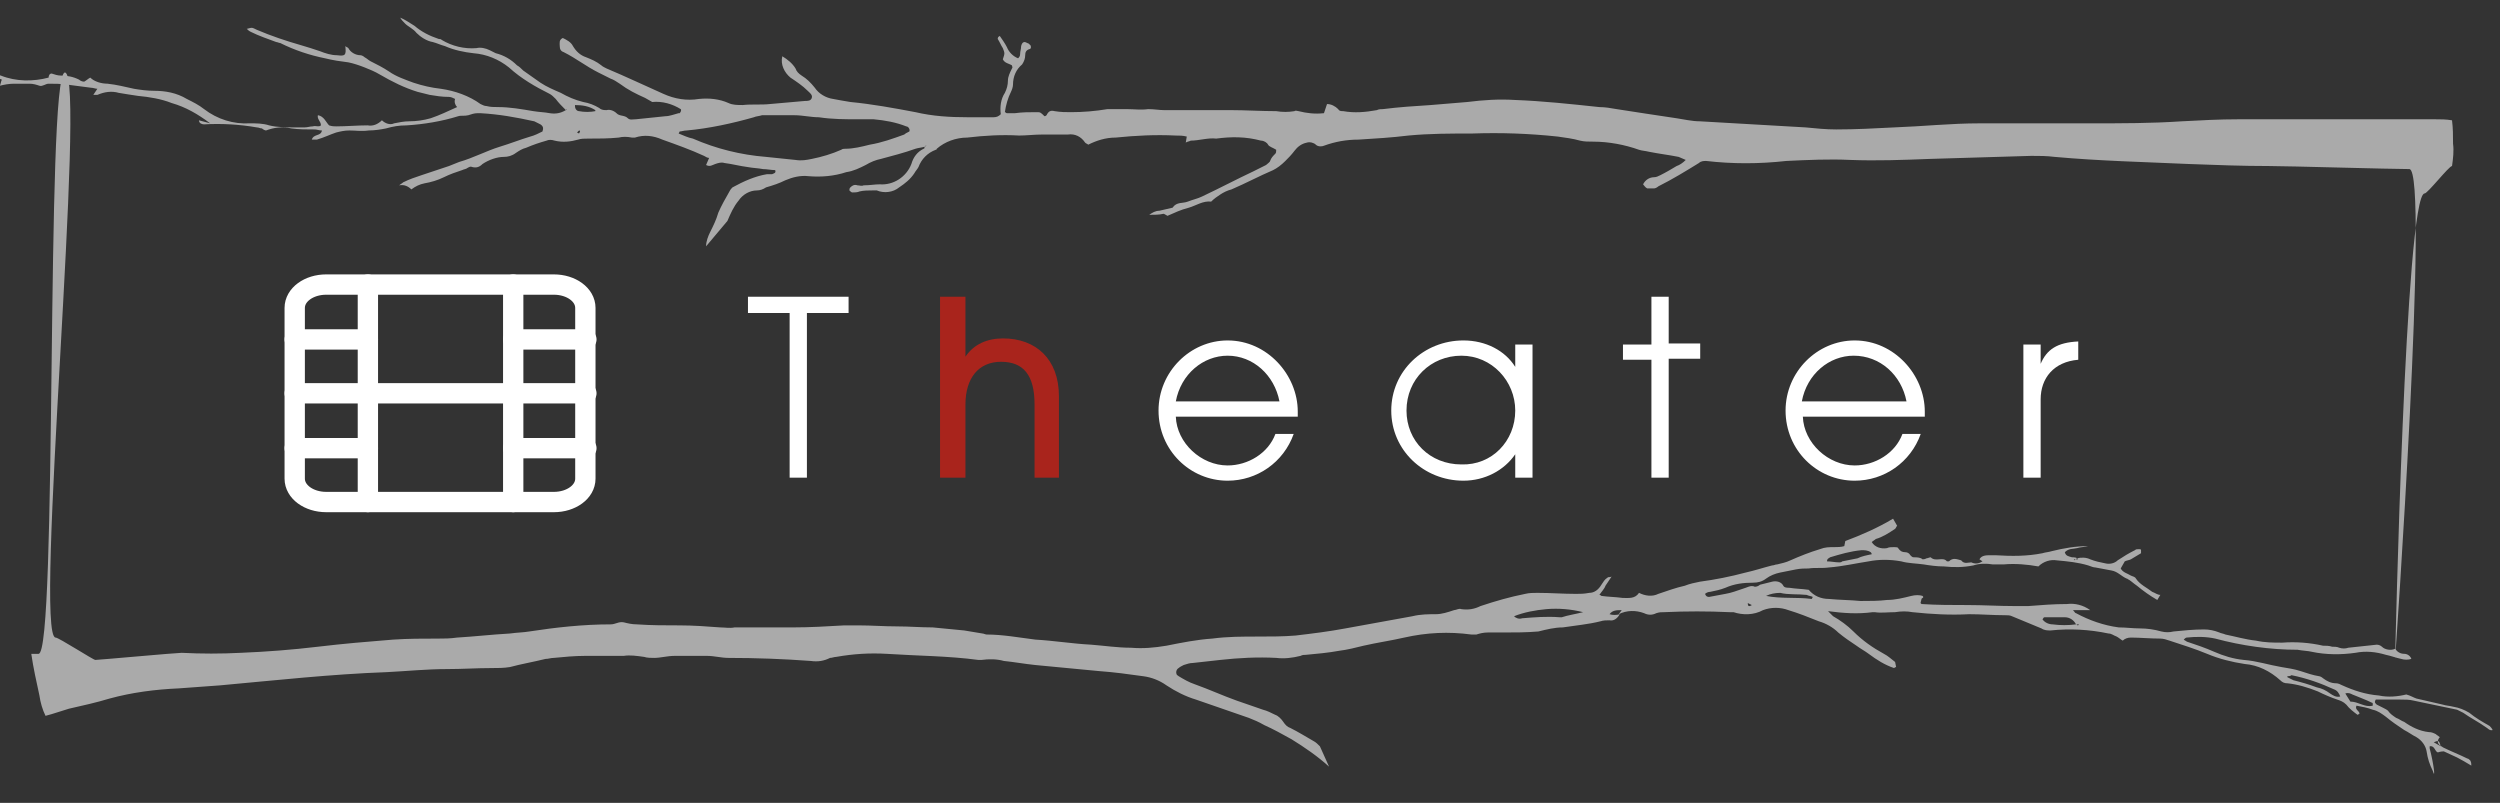 <?xml version="1.0" encoding="utf-8"?>
<!-- Generator: Adobe Illustrator 26.0.1, SVG Export Plug-In . SVG Version: 6.00 Build 0)  -->
<svg version="1.1" id="グループ_272" xmlns="http://www.w3.org/2000/svg" xmlns:xlink="http://www.w3.org/1999/xlink" x="0px"
	 y="0px" viewBox="0 0 246 79" style="enable-background:new 0 0 246 79;" xml:space="preserve">
<rect x="0" y="0" width="246" height="79" fill="#333333" stroke="none"/>
<style type="text/css">
	.st0{fill:none;stroke:#FFFFFF;stroke-width:2;stroke-linecap:round;stroke-linejoin:round;}
	.st1{enable-background:new    ;}
	.st2{fill:#FFFFFF;}
	.st3{fill:#A9241C;}
	.st4{clip-path:url(#SVGID_00000075147681955539510930000003741023007118236068_);}
	.st5{fill-rule:evenodd;clip-rule:evenodd;fill:#AAAAAA;}
</style>
<g id="グループ_266" transform="translate(29 28)">
	<g id="グループ_108" transform="translate(0 0)">
		<g id="Icon_feather-film">
			<path id="パス_7014" class="st0" d="M3.1,0h22.4c1.7,0,3.1,1,3.1,2.3v16.8c0,1.3-1.4,2.3-3.1,2.3H3.1c-1.7,0-3.1-1-3.1-2.3V2.3
				C0,1,1.4,0,3.1,0z"/>
			<path id="パス_7015" class="st0" d="M7.2,0v21.4"/>
			<path id="パス_7016" class="st0" d="M21.5,0v21.4"/>
			<path id="パス_7017" class="st0" d="M0,10.7h28.7"/>
			<path id="パス_7018" class="st0" d="M0,5.4h7.2"/>
			<path id="パス_7019" class="st0" d="M0,16.1h7.2"/>
			<path id="パス_7020" class="st0" d="M21.5,16.1h7.2"/>
			<path id="パス_7021" class="st0" d="M21.5,5.4h7.2"/>
		</g>
	</g>
	<g class="st1">
		<path class="st2" d="M48.7,19V2.8h-4.1V1.2h9.9v1.6h-4.1V19H48.7z"/>
	</g>
	<g class="st1">
		<path class="st3" d="M72.8,19v-7.2c0-2.9-1.1-4.2-3.3-4.2c-2.2,0-3.5,1.6-3.5,4.2V19h-2.5V1.2H66v5.9h0c0.8-1.2,2.1-1.8,3.7-1.8
			c3.2,0,5.5,2,5.5,5.7v8H72.8z"/>
	</g>
	<g class="st1">
		<path class="st2" d="M86.7,13c0.1,2.6,2.5,4.8,5.1,4.8c2,0,4-1.2,4.7-3.1h1.8c-1,2.8-3.6,4.6-6.5,4.6c-3.7,0-6.8-3-6.8-6.9
			c0-3.8,3.1-6.9,6.8-6.9c3.9,0,6.9,3.4,6.9,7c0,0.2,0,0.3,0,0.5H86.7z M96.9,11.5C96.4,8.9,94.3,7,91.8,7c-2.4,0-4.6,1.8-5.1,4.5
			H96.9z"/>
		<path class="st2" d="M120.1,19v-2.3h0c-1.1,1.6-3,2.6-5.1,2.6c-3.9,0-7.1-3-7.1-6.9s3.2-6.9,7.1-6.9c2.2,0,4.1,1,5.1,2.6h0V5.9
			h1.7V19H120.1z M120.1,12.4c0-2.9-2.3-5.4-5.3-5.4c-3,0-5.4,2.3-5.4,5.4c0,3,2.3,5.3,5.4,5.3C117.8,17.8,120.1,15.4,120.1,12.4z"
			/>
		<path class="st2" d="M133.5,19V7.4h-2.8V5.9h2.8V1.2h1.7v4.6h3.1v1.5h-3.1V19H133.5z"/>
		<path class="st2" d="M148.4,13c0.1,2.6,2.5,4.8,5.1,4.8c2,0,4-1.2,4.7-3.1h1.8c-1,2.8-3.6,4.6-6.5,4.6c-3.7,0-6.8-3-6.8-6.9
			c0-3.8,3.1-6.9,6.8-6.9c3.9,0,6.9,3.4,6.9,7c0,0.2,0,0.3,0,0.5H148.4z M158.6,11.5c-0.5-2.6-2.6-4.5-5.2-4.5
			c-2.4,0-4.6,1.8-5.1,4.5H158.6z"/>
		<path class="st2" d="M170.1,19V5.9h1.7v1.9h0c0.6-1.4,1.6-2.1,3.7-2.2v1.8h0c-2.4,0.2-3.7,1.8-3.7,3.9V19H170.1z"/>
	</g>
</g>
<g>
	<defs>
		<rect id="SVGID_1_" width="246" height="79"/>
	</defs>
	<clipPath id="SVGID_00000007405028939346784830000014793369703905541805_">
		<use xlink:href="#SVGID_1_"  style="overflow:visible;"/>
	</clipPath>
	<g id="マスクグループ_11" style="clip-path:url(#SVGID_00000007405028939346784830000014793369703905541805_);">
		<g id="グループ_270" transform="translate(-5.421 -13.162)">
			<path id="パス_7038" class="st5" d="M136.2,88.6c-1.1-1-2.4-1.9-3.7-2.7c-0.9-0.5-1.8-1-2.7-1.4c-0.5-0.3-1-0.5-1.5-0.7
				c-1.7-0.6-3.5-1.2-5.2-1.8c-1-0.3-2-0.8-2.9-1.4c-0.7-0.5-1.5-0.8-2.3-0.9c-1.4-0.2-2.9-0.4-4.3-0.5c-2.1-0.2-4.2-0.4-6.3-0.6
				c-1-0.1-2.1-0.3-3.1-0.4c-0.7-0.2-1.5-0.2-2.2-0.1c-0.1,0-0.2,0-0.3,0c-3-0.4-6-0.4-9-0.6c-1.7-0.1-3.3,0-5,0.3
				c-0.2,0-0.4,0.1-0.6,0.1c-0.6,0.3-1.2,0.4-1.9,0.3c-2.7-0.2-5.4-0.3-8.1-0.3c-0.7,0-1.4-0.2-2.1-0.2c-1.1,0-2.2,0-3.2,0
				c-0.7,0-1.4,0.2-2,0.2c-0.3,0-0.7,0-1-0.1c-0.7-0.1-1.4-0.2-2-0.1c-1.3,0-2.5,0-3.8,0c-1,0-2.1,0.1-3.1,0.2
				c-0.3,0-0.5,0.1-0.8,0.1c-1.2,0.3-2.4,0.5-3.5,0.8c-0.6,0.1-1.2,0.1-1.8,0.1c-1.5,0-2.9,0.1-4.4,0.1c-2,0-3.9,0.2-5.9,0.3
				c-5.5,0.2-10.9,0.8-16.4,1.3c-1.4,0.1-2.7,0.2-4.1,0.3c-2.3,0.1-4.6,0.4-6.8,1c-1.3,0.4-2.7,0.7-4,1c-0.7,0.2-1.5,0.5-2.3,0.7
				c-0.3-0.6-0.5-1.3-0.6-2c-0.3-1.4-0.6-2.7-0.8-4.1c0.2,0,0.5,0,0.7,0c1.9,0.3,0.7-57.1,2.6-57.2c2.2-0.1-3.1,55.7-0.9,55.6
				c0.3,0,3.7,2.2,3.9,2.2c0.3,0,8-0.7,8.5-0.7c1.9,0.1,3.9,0.1,5.8,0c2.5-0.1,5.1-0.3,7.6-0.6c2.5-0.3,4.9-0.5,7.4-0.7
				c1.5-0.1,2.9-0.1,4.4-0.1c0.6,0,1.2,0,1.9-0.1c1.7-0.1,3.4-0.3,5.2-0.4c0.7-0.1,1.3-0.1,1.9-0.2c2.6-0.4,5.3-0.7,8-0.7
				c0.5,0,0.8-0.3,1.3-0.2c0.4,0.1,0.8,0.2,1.3,0.2c1.4,0.1,2.8,0.1,4.2,0.1c1.3,0,2.7,0.1,4,0.2c0.5,0,0.9,0.1,1.4,0
				c0.8,0,1.6,0,2.4,0c1.1,0,2.2,0,3.3,0c1.7,0,3.4-0.1,5.1-0.2c0.5,0,0.9,0,1.4,0c1.3,0,2.5,0.1,3.8,0.1c1.2,0,2.3,0.1,3.5,0.1
				c1,0.1,2.1,0.2,3.1,0.3c0.6,0.1,1.2,0.2,1.8,0.3c0.1,0,0.3,0.1,0.4,0.1c1.6,0,3.2,0.3,4.8,0.5c1.8,0.1,3.6,0.4,5.5,0.5
				c1.3,0.1,2.6,0.3,3.9,0.3c1.2,0.1,2.3,0,3.5-0.2c1.5-0.3,3-0.6,4.5-0.7c1.5-0.2,3-0.2,4.5-0.2c1.2,0,2.5,0,3.7-0.1
				c1.7-0.2,3.3-0.4,4.9-0.7c2.2-0.4,4.4-0.8,6.6-1.2c0.8-0.2,1.6-0.2,2.3-0.2c0.6,0,1.2-0.2,1.8-0.4c0.2,0,0.5-0.2,0.7-0.1
				c0.7,0.1,1.3,0,1.9-0.3c1.5-0.5,2.9-0.9,4.4-1.2c0.4-0.1,0.8-0.1,1.2-0.1c1.3,0,2.5,0.1,3.8,0.1c0.4,0,0.8,0,1.3-0.1
				c0.5,0,0.9-0.3,1.2-0.8c0.2-0.3,0.3-0.5,0.6-0.7c0.1-0.1,0.2,0,0.4-0.1l0,0c-0.2,0.3-0.4,0.6-0.6,0.9c-0.1,0.3-0.4,0.6-0.6,0.9
				c0.1,0,0.2,0.1,0.2,0.1c0.7,0.1,1.4,0.1,2.1,0.2c0.6,0,1.2,0.1,1.6-0.5c0.6,0.3,1.3,0.4,1.9,0.1c0.9-0.3,1.7-0.6,2.6-0.8
				c0.5-0.2,1-0.3,1.5-0.4c1.5-0.2,3-0.5,4.5-0.9c0.9-0.2,1.8-0.5,2.6-0.7c0.2,0,0.3-0.1,0.5-0.1c0.4-0.1,0.9-0.2,1.3-0.4
				c0.9-0.4,1.9-0.8,2.9-1.1c0.5-0.2,0.9-0.2,1.4-0.2c0.3,0,0.7,0,1-0.1l0.1-0.5c1.6-0.6,3.2-1.3,4.7-2.2l0.4,0.7
				c-0.1,0.1-0.1,0.2-0.2,0.3c-0.6,0.4-1.2,0.8-1.9,1c-0.1,0.1-0.3,0.2-0.4,0.3c0.3,0.5,0.9,0.7,1.5,0.6c0.2-0.1,0.4-0.1,0.7-0.1
				c0.1,0,0.4,0,0.4,0.1c0.2,0.3,0.4,0.4,0.7,0.4c0.2,0,0.4,0.1,0.5,0.3c0.1,0.1,0.2,0.2,0.3,0.2c0.3,0,0.7,0,0.9,0.2
				c0.1,0,0.2,0,0.4-0.1c0.1,0,0.3-0.1,0.4-0.1c0.5,0.5,1.2-0.1,1.6,0.4c0.1,0,0.1,0,0.2,0c0.4-0.4,0.8-0.2,1.2-0.1l0,0
				c0.3,0.4,0.7,0.2,1,0.2l0,0c0.4,0.2,0.8,0.1,1.1-0.1l-0.3-0.2l0,0c0.2-0.4,0.7-0.4,1-0.4c0.2,0,0.4,0,0.6,0
				c1.6,0.1,3.1,0.1,4.6-0.2c0.3-0.1,0.6-0.1,0.9-0.2c1.2-0.3,2.4-0.5,3.6-0.5c-0.4,0.1-0.8,0.1-1.1,0.2c-0.4,0.1-0.8,0-1.2,0.4
				c0.1,0.4,0.4,0.4,0.7,0.5c0.2,0,0.5,0,0.6,0.2c-0.1,0-0.3,0-0.4,0l0,0.1l0.3-0.2c0.4-0.1,0.9-0.1,1.3,0.1c0.5,0.2,1,0.3,1.5,0.4
				c0.4,0.1,0.9,0,1.2-0.3c0.6-0.4,1.1-0.7,1.7-1c0.1-0.1,0.2-0.1,0.4-0.1c0.1,0,0.2,0,0.2,0.1c0,0.1,0,0.2,0,0.3
				c-0.3,0.2-0.7,0.4-1,0.6c-0.2,0.1-0.4,0.1-0.6,0.2l-0.4,0.7c0.2,0.4,0.7,0.5,1,0.7c0.2,0.1,0.4,0.1,0.5,0.3
				c0.4,0.6,1.1,0.9,1.6,1.3c0.3,0.1,0.5,0.3,0.8,0.3l-0.3,0.5c-0.7-0.4-1.4-0.9-2-1.4c-0.3-0.2-0.5-0.4-0.8-0.6
				c-0.1,0-0.1-0.1-0.2-0.1c-0.5-0.2-0.9-0.7-1.5-0.8c-0.5-0.1-1.1-0.2-1.6-0.3c-0.2,0-0.4-0.1-0.7-0.2c-1-0.3-2-0.4-3.1-0.5
				c-0.6-0.1-1.3,0.1-1.8,0.6c-1.1-0.2-2.3-0.3-3.4-0.2c-0.4,0-0.7,0-1.1,0c-0.6-0.1-1.3-0.1-1.9,0.1c-1,0.2-1.9,0.2-2.9,0.1
				c-0.7,0-1.4-0.1-2-0.2c-0.7-0.1-1.5-0.1-2.2-0.3c-1.1-0.2-2.2-0.2-3.2,0c-1.3,0.2-2.6,0.5-3.9,0.6c-0.7,0.1-1.4,0-2,0.1
				c-0.4,0-0.8,0-1.3,0.1c-0.5,0.1-1,0.2-1.5,0.3c-0.5,0.1-1,0.3-1.4,0.6c-0.4,0.3-0.8,0.4-1.3,0.4c-0.9,0-1.8,0.1-2.7,0.5
				c-0.5,0.2-1,0.3-1.5,0.4c-0.2,0-0.4,0.1-0.5,0.2c0.1,0.3,0.3,0.3,0.4,0.3c0.5-0.1,1.1-0.2,1.6-0.3c0.6-0.1,1.1-0.3,1.7-0.5
				c0.4-0.1,0.8-0.4,1.2-0.2c0.2,0,0.4-0.1,0.5-0.2c0.4-0.1,0.8-0.2,1.2-0.3c0.4-0.1,0.9,0,1.1,0.4c0.1,0.2,0.4,0.2,0.6,0.2
				c0.6,0.1,1.2,0.1,1.9,0.2c0.5,0.6,1.2,0.9,2,0.9c1,0.1,2.1,0.1,3.1,0.2c0.9,0,1.8,0,2.6-0.1c0.8,0,1.6-0.2,2.4-0.4
				c0.4-0.1,0.8-0.1,1.1,0c0.2,0.2-0.1,0.2-0.1,0.3l-0.1,0.4c0,0,0.1,0.1,0.1,0.1c1.5,0.1,3,0.1,4.5,0.1c1.6,0,3.1,0.1,4.7,0.1
				c0.4,0,0.8,0,1.3,0c1.3-0.1,2.5-0.2,3.8-0.2c0.8-0.1,1.6,0.1,2.3,0.6c-0.6,0-1.1,0-1.7,0c0.2,0.2,0.2,0.3,0.3,0.3
				c1.3,0.7,2.7,1.2,4.2,1.4c0.7,0,1.4,0.1,2.1,0.1c0.7,0,1.4,0.1,2.1,0.3c0.4,0.1,0.8,0.1,1.2,0c1-0.1,2-0.2,3-0.2
				c0.5,0,1,0.1,1.5,0.3c0.2,0.1,0.4,0.1,0.6,0.2c1,0.2,2,0.5,3,0.6c0.9,0.2,1.7,0.2,2.6,0.2c1.3-0.1,2.7,0,4,0.3
				c0.3,0,0.6,0,0.9,0.1c0.2,0,0.5,0,0.7,0.1c0.3,0.1,0.6,0.1,0.9,0c0.9-0.1,1.9-0.2,2.8-0.3c0.2,0,0.4,0.1,0.5,0.2
				c0.3,0.3,0.9,0.4,1.3,0.2l0,0c0.2,0.3,0.5,0.5,0.9,0.5c0.3,0,0.6,0.2,0.7,0.5c-0.3,0.1-0.7,0.1-1,0c-0.5-0.1-1-0.3-1.5-0.4
				c-1-0.3-2-0.4-3-0.2c-1.4,0.2-2.9,0.2-4.3-0.1c-0.4-0.1-0.9-0.1-1.4-0.2c-2.7,0-5.5-0.4-8.1-1.1c-0.9-0.2-1.9-0.2-2.8-0.1
				c-0.1,0-0.2,0.1-0.3,0.2c0.1,0.1,0.2,0.1,0.3,0.2c0.9,0.3,1.8,0.6,2.7,1c0.9,0.4,1.9,0.7,2.9,0.8c1.3,0.1,2.5,0.5,3.7,0.7
				c0.6,0.1,1.3,0.2,1.9,0.4c0.6,0.2,1.2,0.4,1.8,0.5c0.1,0,0.3,0.1,0.4,0.2c0.4,0.3,0.8,0.5,1.3,0.5c0.2,0,0.4,0.1,0.6,0.2
				c1.1,0.5,2.3,0.9,3.6,1c0.9,0.2,1.9,0.1,2.7-0.1c0.4,0.1,0.7,0.3,1,0.4c0.9,0.2,1.7,0.4,2.6,0.6c0.3,0.1,0.6,0.1,1,0.2
				c0.6,0.1,1.1,0.3,1.6,0.6c0.6,0.5,1.3,0.9,2,1.3c0.1,0.1,0.2,0.2,0.3,0.4l0,0c-0.3,0.1-0.5-0.2-0.7-0.3c-0.7-0.5-1.5-0.9-2.2-1.4
				c-0.2-0.1-0.4-0.2-0.6-0.3c-1.4-0.3-2.9-0.6-4.3-0.9c-0.4-0.1-0.8-0.1-1.3-0.1c-0.8,0-1.6,0-2.4,0c-0.2,0.3,0,0.4,0.1,0.5
				c0.2,0.1,0.4,0.2,0.6,0.3c0.2,0.1,0.4,0.2,0.5,0.3c0.2,0.3,0.5,0.5,0.8,0.7c0.3,0.1,0.5,0.3,0.8,0.4c0.7,0.5,1.5,0.9,2.4,1
				c0.3,0,0.5,0.1,0.7,0.2c0.1,0.1,0.3,0.2,0.4,0.3c-0.1,0.1-0.2,0.3-0.2,0.4c0,0.2,0.1,0.3,0.2,0.4c0.1,0.1,0.2,0.1,0.3,0.2
				c0.8,0.4,1.6,0.7,2.4,1.1c0.1,0,0.2,0.1,0.3,0.2c0.1,0.2,0.1,0.3,0.1,0.5c-0.5-0.3-1-0.6-1.4-0.8c-0.4-0.2-0.9-0.4-1.3-0.6
				c-0.1,0-0.3,0-0.6,0.1c-0.3-0.1-0.3-0.7-0.8-0.6c0,0.1,0,0.1,0,0.2c0.4,1.5,0.6,3.2,0.3,2.2c-0.3-0.6-0.5-1.2-0.6-1.9
				c-0.1-0.6-0.5-1.1-1-1.4c-0.4-0.2-0.8-0.5-1.2-0.7c-0.6-0.4-1.2-0.8-1.8-1.3c-0.4-0.3-0.8-0.6-1.3-0.7c-0.5-0.2-1.1-0.3-1.6-0.4
				c-0.2,0.4,0.3,0.5,0.3,0.8c-0.1,0-0.1,0.1-0.2,0.1c-0.4-0.3-0.8-0.6-1.1-1c-0.3-0.3-0.6-0.4-0.9-0.5c-0.6-0.2-1.3-0.5-1.9-0.8
				c-1-0.4-2-0.7-3-0.8c-0.3,0-0.5-0.1-0.7-0.3c-1-0.9-2.2-1.5-3.5-1.6c-1.3-0.2-2.5-0.5-3.7-1c-1.2-0.5-2.5-0.9-3.7-1.3
				c-0.3-0.1-0.6-0.2-0.9-0.2c-1,0-2-0.1-2.9-0.1c-0.3,0-0.6,0.1-0.8,0.3c-0.2-0.1-0.4-0.3-0.6-0.4c-0.3-0.1-0.5-0.3-0.8-0.3
				c-1.9-0.4-3.8-0.5-5.7-0.3c-0.3,0-0.6,0-0.9-0.2c-1-0.4-1.9-0.8-2.9-1.2c-0.2-0.1-0.4-0.1-0.7-0.1c-1.2,0-2.3-0.1-3.5-0.1
				c-1.9,0.1-3.7,0-5.6-0.2c-0.5-0.1-1.1-0.1-1.7,0c-0.7,0-1.4,0.1-2,0c-0.1,0-0.1,0-0.2,0c-1.5,0.2-2.9,0.1-4.4-0.1
				c0.2,0.2,0.3,0.3,0.5,0.5c0.7,0.4,1.4,0.9,2,1.5c0.9,0.9,1.9,1.6,3,2.2c0.4,0.2,0.7,0.5,1.1,0.8l0.1,0.5c-0.1,0-0.2,0.1-0.2,0.1
				c-0.9-0.3-1.7-0.8-2.5-1.4c-0.4-0.3-0.8-0.5-1.2-0.8c-0.6-0.4-1.2-0.8-1.8-1.3c-0.5-0.5-1.2-0.9-1.9-1.1c-1-0.4-2-0.8-3-1.1
				c-0.8-0.3-1.7-0.3-2.5,0c-0.9,0.5-2,0.5-2.9,0.2c-0.1,0-0.3,0-0.4,0c-2.1-0.1-4.3-0.1-6.4,0c-0.3,0-0.5,0-0.8,0.1
				c-0.4,0.2-0.8,0.2-1.2,0c-0.8-0.3-1.7-0.3-2.5,0.1l0.3-0.4c-0.5,0-0.9,0-1.2,0.4c0.3,0.1,0.7,0.1,1,0c-0.2,0.4-0.6,0.7-1,0.6
				c-0.3,0-0.6,0-0.9,0.1c-1.2,0.3-2.4,0.4-3.7,0.6c-0.8,0-1.6,0.2-2.4,0.4c-1.2,0.1-2.3,0.1-3.5,0.1c-0.5,0-1,0-1.5,0
				c-0.4,0-0.8,0.1-1.1,0.2c-0.2,0-0.3,0-0.5,0c-2.2-0.3-4.4-0.2-6.6,0.3c-1.3,0.3-2.7,0.5-4,0.8c-0.8,0.2-1.6,0.4-2.4,0.5
				c-1.1,0.2-2.2,0.3-3.3,0.4c-0.2,0-0.3,0-0.5,0.1c-0.8,0.2-1.6,0.3-2.4,0.2c-1.8-0.1-3.7,0-5.5,0.2c-0.9,0.1-1.8,0.2-2.7,0.3
				c-0.3,0-0.6,0.1-0.9,0.2c-0.2,0.1-0.4,0.2-0.5,0.3c-0.2,0.1-0.3,0.4-0.2,0.6c0,0.1,0.1,0.1,0.2,0.2c0.5,0.3,1,0.6,1.6,0.8
				c1.4,0.5,2.7,1.1,4.1,1.6c0.9,0.3,1.7,0.6,2.6,0.9c0.4,0.1,0.8,0.3,1.2,0.5c0.3,0.1,0.6,0.4,0.8,0.7c0.2,0.3,0.4,0.5,0.7,0.6
				c0.8,0.4,1.6,0.9,2.3,1.3c0.2,0.1,0.4,0.3,0.6,0.5 M209.7,74.6c-0.2-0.4-0.6-0.7-1.1-0.7c-0.7,0-1.4,0-2,0
				c-0.1,0-0.1,0.1-0.2,0.2c0.2,0.3,0.6,0.5,1,0.5C208.1,74.7,209,74.7,209.7,74.6c0.1,0,0.1,0.1,0.2,0.1c0,0,0.1-0.1,0.1-0.1
				c0,0,0,0-0.1,0C209.9,74.6,209.8,74.6,209.7,74.6z M161.2,73.4c-1.2-0.3-2.4-0.4-3.6-0.3c-1.1,0.1-2.2,0.3-3.2,0.7
				c0.2,0.2,0.5,0.3,0.8,0.2c1.2-0.1,2.4-0.2,3.7-0.1c0.1,0,0.1,0,0.2,0C159.7,73.7,160.4,73.6,161.2,73.4z M189.6,67.7
				c0-0.1-0.1-0.2-0.1-0.2c-0.3-0.2-0.6-0.2-0.9-0.2c-1.1,0.1-2.1,0.4-3.1,0.7c-0.1,0.1-0.3,0.1-0.3,0.4c0.4,0,0.8,0.1,1.2,0.1
				c0.1,0,0.2,0,0.3-0.1c0.5-0.1,1-0.2,1.5-0.3C188.6,67.9,189.1,67.8,189.6,67.7L189.6,67.7z M230.5,79.7l0,0.1
				c0.2,0.1,0.4,0.2,0.6,0.3c0.8,0.2,1.5,0.4,2.3,0.7c0.5,0.1,0.9,0.3,1.3,0.6c0.3,0.2,0.6,0.4,1,0.3c-0.1-0.3-0.3-0.6-0.6-0.7
				c-1.3-0.6-2.7-1.1-4.2-1.4C230.8,79.7,230.6,79.7,230.5,79.7L230.5,79.7z M236.7,82.2c0.8,0,1.4,0.6,2.2,0.4c0-0.1,0-0.1,0-0.2
				c0-0.1-0.1-0.1-0.1-0.1c-0.6-0.3-1.2-0.5-1.9-0.8c-0.2-0.1-0.4-0.2-0.7-0.1L236.7,82.2z M183.7,72.1l0.1-0.2
				c-0.2-0.1-0.4-0.1-0.6-0.2c-0.9-0.1-1.8,0-2.6-0.2c-0.5,0-1,0.1-1.4,0.3C180.7,72.1,182.2,71.9,183.7,72.1z M245.6,86.6
				c-0.2-0.6-0.2-0.6-0.7-0.4L245.6,86.6z M177.4,72.5c0,0.3,0.1,0.4,0.4,0.2L177.4,72.5z M182.9,68.2L182.9,68.2L182.9,68.2
				L182.9,68.2z M215.4,68.2L215.4,68.2L215.4,68.2L215.4,68.2z"/>
			<path id="パス_7040" class="st5" d="M77,34.9c0.3-0.7,0.6-1.4,1.1-2c0.4-0.6,1.1-1,1.8-1c0.3,0,0.6-0.1,0.9-0.3
				c0.7-0.2,1.3-0.4,1.9-0.7c0.7-0.3,1.5-0.5,2.3-0.4c1.2,0.1,2.5,0,3.7-0.4c0.7-0.1,1.3-0.4,1.9-0.7c0.5-0.3,1-0.5,1.5-0.6
				c1.1-0.3,2.3-0.6,3.4-1c0.3-0.1,0.6-0.1,0.9-0.2c0,0,0.1-0.1,0.1-0.1c0,0,0,0,0.1,0l-0.2,0.1c0,0.1,0,0.2-0.1,0.2
				c-0.6,0.3-1,0.8-1.2,1.5c-0.5,1.3-1.8,2.1-3.1,2c-0.5,0-1,0.1-1.6,0.1c-0.2,0.1-0.4,0-0.6,0c-0.3-0.1-0.5,0-0.7,0.2
				c-0.1,0.1-0.1,0.2-0.1,0.3c0.1,0.1,0.2,0.2,0.3,0.2c0.2,0,0.5,0,0.7-0.1c0.4-0.1,0.9-0.1,1.3-0.1c0.1,0,0.3,0,0.4,0
				c0.7,0.3,1.6,0.2,2.2-0.3c0.6-0.4,1.1-0.8,1.5-1.4c0.1-0.2,0.3-0.4,0.4-0.6c0.3-0.8,0.9-1.4,1.7-1.7c0,0,0.1,0,0.1-0.1
				c0.8-0.7,1.9-1.1,3-1.1c1.7-0.2,3.4-0.3,5.1-0.2c0.7,0,1.5-0.1,2.3-0.1c0.8,0,1.7,0,2.5,0c0.7-0.1,1.3,0.2,1.7,0.8
				c0.1,0.1,0.2,0.1,0.3,0.2c0.8-0.4,1.7-0.7,2.7-0.7c2-0.2,3.9-0.3,5.9-0.2c0.4,0,0.7,0,1.1,0.1l-0.1,0.6l0,0
				c0.1-0.1,0.3-0.1,0.5-0.2c0.8,0,1.7-0.3,2.5-0.2c1.5-0.2,2.9-0.2,4.4,0.2c0.3,0,0.6,0.2,0.7,0.4c0.1,0.2,0.5,0.3,0.8,0.5
				c0,0.2,0,0.3-0.1,0.4c-0.2,0.2-0.4,0.4-0.5,0.7c0,0.1-0.3,0.3-0.4,0.4c-0.4,0.2-0.8,0.4-1.2,0.6c-1.7,0.8-3.4,1.7-5.1,2.5
				c-0.4,0.2-0.9,0.3-1.4,0.5c-0.5,0.2-1.1,0-1.5,0.6c-0.4,0.1-0.9,0.2-1.3,0.3c-0.4,0-0.7,0.2-1,0.4c0.5,0,1,0,1.4-0.1
				c0.1,0,0.2,0.1,0.4,0.2c0.7-0.3,1.3-0.6,2.1-0.8c0.7-0.2,1.4-0.7,2.2-0.6c0.3-0.3,0.6-0.5,0.9-0.7c0.3-0.2,0.7-0.4,1.1-0.5
				c1.4-0.6,2.7-1.3,4.1-1.9c0.4-0.2,0.8-0.5,1.2-0.9c0.3-0.3,0.6-0.6,0.9-1c0.3-0.4,0.7-0.7,1.2-0.8c0.3-0.1,0.7,0,0.9,0.2
				c0.2,0.2,0.6,0.2,0.8,0.1c1.1-0.4,2.2-0.6,3.4-0.6c1.6-0.1,3.3-0.2,4.9-0.4c2.1-0.2,4.2-0.2,6.3-0.2c2.8-0.1,5.6,0,8.4,0.3
				c0.7,0.1,1.5,0.2,2.2,0.4c0.4,0.1,0.8,0.1,1.3,0.1c1.5,0,3.1,0.3,4.5,0.8c0.3,0.1,0.6,0.1,1,0.2c1,0.2,1.9,0.3,2.9,0.5
				c0.2,0.1,0.5,0.2,0.7,0.3c-0.3,0.3-0.6,0.5-0.9,0.6c-0.5,0.3-1,0.6-1.6,0.9c-0.2,0.1-0.4,0.2-0.6,0.2c-0.5,0-0.9,0.3-1.1,0.7
				c0.1,0.1,0.2,0.3,0.4,0.4c0.2,0,0.4,0,0.7,0c0.1,0,0.3-0.1,0.4-0.2c1.4-0.7,2.7-1.5,4-2.3c0.2-0.2,0.5-0.2,0.7-0.2
				c2.6,0.3,5.2,0.3,7.9,0c2.1-0.1,4.2-0.2,6.3-0.1c2.6,0.1,5.2,0,7.8-0.1c3.3-0.1,6.7-0.2,10-0.3c0.8,0,1.5,0,2.3,0.1
				c4.4,0.4,8.8,0.5,13.2,0.7c2.6,0.1,5.3,0.2,7.9,0.2c1.8,0,12,0.3,13.8,0.3c2,0-1.4,48.2-1.4,48.2s1-45.8,2.9-45.8
				c0.3,0,2.4-2.7,2.7-2.7c0.1-0.7,0.2-1.5,0.1-2.2c0-0.8,0-1.5-0.1-2.3c-0.6-0.1-1.1-0.1-1.7-0.1c-3,0-6,0-9.1,0
				c-3.4,0-6.8,0-10.2,0c-1.9,0-3.7,0.1-5.6,0.2c-3,0.2-5.9,0.2-8.9,0.2c-3.7,0-7.4,0-11,0c-2.8,0-5.6,0.3-8.4,0.4
				c-1.9,0.1-3.8,0.2-5.7,0.2c-1,0-2-0.1-3-0.2c-3.5-0.2-7-0.4-10.4-0.6c-0.8,0-1.6-0.2-2.3-0.3c-2-0.3-4-0.6-5.9-0.9
				c-0.6-0.1-1.1-0.2-1.7-0.2c-2.8-0.3-5.6-0.6-8.3-0.7c-1.6-0.1-3.1,0-4.7,0.2c-1.2,0.1-2.4,0.2-3.6,0.3c-1.6,0.1-3.1,0.2-4.7,0.4
				c-0.2,0-0.4,0-0.6,0.1c-1.1,0.2-2.2,0.3-3.3,0.1c-0.2,0-0.4,0-0.5-0.2c-0.3-0.3-0.7-0.5-1.1-0.5l-0.3,0.9c-0.9,0.1-1.7,0-2.5-0.2
				c-0.1,0-0.3-0.1-0.4,0c-0.6,0.1-1.2,0.1-1.8,0c-1.5,0-3-0.1-4.4-0.1c-1.2,0-2.4,0-3.6,0c-1,0-2,0-3,0c-0.5,0-1-0.1-1.6-0.1
				c-0.7,0.1-1.4,0-2.1,0c-0.4,0-0.9,0-1.3,0c-0.2,0-0.4,0-0.6,0c-1.2,0.2-2.4,0.3-3.6,0.3c-0.5,0-1,0-1.6-0.1
				c-0.4-0.1-0.6,0-0.8,0.4c0,0-0.1,0.1-0.2,0.1c-0.4-0.4-0.4-0.4-0.8-0.4c-0.7,0-1.4,0-2.1,0.1c-0.3,0-0.5,0-0.8,0
				c-0.1,0-0.1-0.1-0.2-0.1c0.1-0.7,0.3-1.4,0.6-2c0.1-0.2,0.2-0.5,0.2-0.7c0-0.8,0.3-1.5,0.9-2c0.2-0.3,0.3-0.6,0.3-0.9
				c0-0.3,0.1-0.5,0.4-0.6c0.2,0,0.2-0.3,0.1-0.4c-0.1-0.1-0.2-0.2-0.3-0.2c-0.3-0.2-0.5-0.1-0.6,0.3c0,0.3-0.1,0.5-0.1,0.8
				c0,0.2-0.1,0.3-0.2,0.4c-0.5-0.2-0.9-0.6-1.1-1.1c-0.2-0.4-0.5-0.8-0.7-1.1c-0.2,0.1-0.2,0.2-0.2,0.3c0.2,0.3,0.3,0.6,0.5,0.9
				c0.2,0.5,0.2,0.5,0,1.1c0.2,0.4,0.6,0.4,0.9,0.6c0,0.1,0.1,0.2,0,0.3c-0.2,0.4-0.4,0.8-0.4,1.2c0,0.4-0.1,0.8-0.3,1.2
				c-0.4,0.6-0.5,1.4-0.4,2.1c-0.2,0.2-0.4,0.3-0.7,0.3c-0.9,0-1.7,0-2.6,0c-1.7,0-3.4-0.1-5.1-0.5c-2.1-0.4-4.3-0.8-6.4-1
				c-0.6-0.1-1.2-0.2-1.7-0.3c-0.7-0.1-1.4-0.5-1.8-1.1c-0.4-0.5-0.8-0.9-1.3-1.2c-0.3-0.2-0.5-0.4-0.6-0.7
				c-0.3-0.5-0.8-0.9-1.3-1.2c-0.2,0.8,0.2,1.6,0.8,2.1c0.6,0.4,1.2,0.8,1.7,1.3c0.2,0.2,0.5,0.4,0.4,0.7c-0.1,0.3-0.4,0.3-0.7,0.3
				c-1.1,0.1-2.3,0.2-3.4,0.3c-0.9,0.1-1.8,0-2.7,0.1c-0.5,0-1,0-1.4-0.2c-0.9-0.4-1.9-0.5-2.9-0.4c-1.2,0.2-2.4,0-3.5-0.5
				c-1.8-0.8-3.7-1.7-5.6-2.5c-0.2-0.1-0.4-0.2-0.5-0.3c-0.5-0.4-1-0.6-1.5-0.8c-0.6-0.2-1-0.6-1.3-1.1c-0.2-0.4-0.6-0.6-1-0.8
				c-0.4,0.2-0.3,0.5-0.3,0.8c0,0.3,0.1,0.5,0.4,0.6c1.2,0.6,2.2,1.4,3.4,2c0.4,0.2,0.8,0.4,1.2,0.6c0.3,0.1,0.6,0.3,0.9,0.5
				c0.8,0.6,1.6,1,2.5,1.4c0.2,0.1,0.5,0.3,0.7,0.4c1-0.1,2,0.2,2.8,0.7c0.1,0.1,0,0.3-0.1,0.4c0,0,0,0-0.1,0
				c-0.4,0.1-0.9,0.3-1.3,0.3c-1,0.1-2,0.2-2.9,0.3c-0.3,0-0.6,0.1-0.8-0.1c-0.3-0.3-0.7-0.2-1-0.4c-0.3-0.3-0.7-0.5-1.1-0.4
				c-0.2,0-0.5,0-0.7-0.2c-0.5-0.3-1-0.5-1.6-0.6c-0.8-0.2-1.5-0.5-2.2-0.9c-0.7-0.3-1.4-0.6-2-1c-0.6-0.4-1.1-0.8-1.7-1.2
				c-0.2-0.2-0.4-0.4-0.6-0.5c-0.6-0.6-1.3-1-2.1-1.2c-0.2-0.1-0.4-0.2-0.6-0.3c-0.4-0.2-0.9-0.3-1.3-0.2c-1.2,0.1-2.4-0.2-3.4-0.8
				c-0.1-0.1-0.2-0.1-0.3-0.1c-0.9-0.3-1.7-0.7-2.4-1.3c-0.5-0.3-0.9-0.6-1.4-0.8l0,0c0.1,0.2,0.3,0.4,0.5,0.6
				c0.3,0.3,0.8,0.5,1.1,0.9c0.4,0.4,1,0.8,1.6,0.9c0.4,0.1,0.8,0.3,1.2,0.4c0.9,0.4,1.9,0.6,2.8,0.7c1.3,0.1,2.5,0.6,3.5,1.4
				c1.2,1.1,2.6,1.9,4,2.6c0.2,0.1,0.4,0.3,0.6,0.5c0.3,0.4,0.6,0.7,1,1.1c-0.5,0.3-1,0.4-1.6,0.3c-0.5-0.1-1-0.1-1.6-0.2
				c-1.2-0.2-2.3-0.4-3.5-0.4c-0.4,0-0.7,0-1.1-0.1c-0.2,0-0.4-0.1-0.6-0.2c-1.1-0.8-2.5-1.3-3.9-1.5c-0.9-0.1-1.8-0.3-2.7-0.6
				c-0.8-0.3-1.7-0.6-2.4-1.1c-0.6-0.4-1.2-0.7-1.8-1c-0.2-0.1-0.4-0.3-0.6-0.4c-0.1-0.1-0.3-0.2-0.4-0.2c-0.5,0-1-0.3-1.2-0.7
				c-0.1-0.1-0.2-0.1-0.3-0.2l0,0c0.1,0.9,0,1-0.8,0.9c-0.6,0-1.2-0.2-1.7-0.4c-0.6-0.2-1.2-0.4-1.9-0.6c-1.4-0.4-2.9-0.9-4.3-1.5
				c-0.2-0.1-0.4-0.2-0.5-0.2c-0.2,0-0.4,0.1-0.5,0.1c0.1,0.1,0.2,0.2,0.4,0.3c0.8,0.4,1.7,0.7,2.5,1c0.1,0,0.3,0.1,0.4,0.1
				c1.4,0.7,2.9,1.2,4.4,1.5c0.8,0.2,1.5,0.3,2.3,0.4c0.5,0.1,1.1,0.3,1.6,0.5c0.5,0.2,1,0.4,1.5,0.7c1.2,0.7,2.4,1.3,3.7,1.7
				c0.4,0.1,0.8,0.2,1.2,0.3c0.6,0.1,1.2,0.2,1.9,0.2c0.2,0,0.4,0.1,0.6,0.2c-0.1,0.3,0,0.6,0.2,0.8c-0.9,0.4-1.7,0.8-2.6,1.1
				c-0.7,0.2-1.4,0.3-2.1,0.3c-0.5,0-1,0.1-1.5,0.2c-0.4,0.2-0.9,0-1.2-0.3c-0.4,0.4-0.9,0.6-1.4,0.5c-1,0-2.1,0.1-3.1,0.1
				c-0.2,0-0.4,0-0.7-0.1c-0.3-0.3-0.5-0.9-1.1-1c-0.1,0.4,0.3,0.6,0.3,1c-0.2,0.2-0.5,0-0.8,0.1c-0.3,0-0.5,0.1-0.8,0.1
				c-0.3,0-0.6,0-0.9,0c-0.9,0-1.8,0-2.6-0.2c-0.6-0.2-1.3-0.2-1.9-0.2c-1.6,0.1-3.2-0.4-4.5-1.4c-0.5-0.4-1.1-0.7-1.7-1
				c-1-0.6-2.1-0.8-3.2-0.8c-0.7,0-1.4-0.1-2-0.2c-0.9-0.2-1.7-0.4-2.6-0.5c-0.6,0-1.3-0.2-1.7-0.6c-0.2,0.1-0.4,0.3-0.6,0.4
				c-0.2,0-0.4-0.1-0.5-0.2c-0.6-0.3-1.2-0.4-1.8-0.4c-0.3,0-0.6-0.1-0.9-0.2c-0.2,0-0.3,0.2-0.3,0.4c-1.5,0.4-3.2,0.4-4.7-0.2
				c-1.6-0.6-2.1-0.3-0.9,0c0.3,0.1,0.7,0.3,1,0.4c-0.1,0.2-0.1,0.4-0.2,0.6l0,0c0.4-0.1,0.9-0.2,1.4-0.2c0.5,0,1,0,1.5,0
				c0.4,0,0.7,0.1,1,0.2c0.3,0.1,0.6-0.2,0.9-0.2c0.6,0,1.2,0,1.9,0.1c0.8,0.1,1.6,0.2,2.3,0.3c0.2,0,0.4,0.1,0.6,0.1l-0.4,0.6
				c0.2,0,0.3,0,0.4,0c0.7-0.3,1.4-0.4,2.1-0.2c0.6,0.1,1.2,0.2,1.9,0.3c1.1,0.1,2.3,0.3,3.3,0.7c1.4,0.4,2.6,1.1,3.8,2L25,25
				c0,0.3,0.3,0.4,0.5,0.4c0,0,0,0,0,0c1.7-0.1,3.5,0,5.2,0.3c0.2,0,0.3,0.1,0.5,0.1c0.1,0.1,0.3,0.2,0.4,0.2
				c0.8-0.3,1.6-0.4,2.5-0.2c0.7,0.1,1.5,0.1,2.3,0.1c0.2,0,0.4,0.1,0.7,0.1c-0.1,0.6-0.8,0.3-1,0.9c0.2,0,0.3,0,0.5,0
				c0.7-0.2,1.3-0.5,1.9-0.7c0.4-0.1,0.8-0.2,1.3-0.2c0.6,0,1.2,0.1,1.9,0c0.6,0,1.2-0.1,1.7-0.2c0.7-0.2,1.3-0.3,2-0.3
				c1.7-0.1,3.5-0.4,5.1-0.9c0.3-0.1,0.6,0,1-0.1c0.3-0.1,0.6-0.2,0.9-0.2c0.1,0,0.2,0,0.3,0c1.8,0.1,3.5,0.4,5.3,0.8
				c0.2,0.1,0.4,0.2,0.6,0.3c0.3,0.2,0.3,0.4,0.2,0.7c-0.4,0.2-0.8,0.4-1.2,0.5c-1,0.3-2,0.7-3,1c-1.3,0.4-2.6,1.1-4,1.5
				c-0.3,0.1-0.7,0.3-1,0.4c-0.9,0.3-1.8,0.6-2.7,0.9c-0.6,0.2-1.2,0.4-1.8,0.7c-0.1,0.1-0.3,0.2-0.4,0.3l0,0
				c0.5-0.1,0.9,0.1,1.2,0.4l0,0c0.4-0.3,0.8-0.5,1.3-0.6c0.6-0.1,1.3-0.3,1.9-0.6c0.6-0.3,1.2-0.5,1.8-0.7c0.2-0.1,0.4-0.1,0.5-0.2
				c0.2-0.1,0.3-0.2,0.5-0.1c0.4,0.1,0.7,0,1-0.3c0.6-0.4,1.4-0.7,2.1-0.7c0.4,0,0.8-0.1,1.2-0.4c0.3-0.2,0.6-0.4,1-0.5
				c0.7-0.3,1.3-0.5,2-0.7c0.2-0.1,0.5-0.1,0.8,0c0.8,0.2,1.6,0.1,2.3-0.1c0.3-0.1,0.6-0.1,1-0.1c1,0,2,0,3-0.1
				c0.4-0.1,0.8-0.1,1.3,0c0.1,0,0.2,0,0.3,0c0.9-0.3,1.8-0.2,2.7,0.2c1.4,0.5,2.8,1,4.1,1.6c0.2,0.1,0.3,0.2,0.5,0.2l-0.3,0.7
				c0.4,0.2,0.6,0,0.9-0.1c0.3-0.1,0.6-0.2,0.9-0.1c0.8,0.1,1.5,0.3,2.3,0.4c0.5,0.1,1,0.1,1.5,0.2c0.4,0,0.8,0.1,1.2,0.1
				c0.1,0.3-0.1,0.3-0.3,0.4c-0.2,0-0.3,0-0.5,0c-1.2,0.2-2.3,0.7-3.4,1.3c-0.1,0.1-0.2,0.2-0.3,0.4c-0.4,0.7-0.8,1.4-1.1,2.1
				c-0.2,0.7-0.5,1.3-0.8,1.9c-0.2,0.4-0.4,0.9-0.4,1.4 M72.2,26.3l0.1-0.2c0.2,0,0.4-0.1,0.7-0.1c2.2-0.2,4.5-0.7,6.6-1.3
				c0.2-0.1,0.5-0.1,0.8-0.2c1.1,0,2.2,0,3.2,0c0.8,0,1.6,0.2,2.4,0.2c1.3,0.2,2.6,0.2,3.9,0.2c0.5,0,1,0,1.5,0
				c1.1,0.1,2.2,0.3,3.2,0.7c0.2,0,0.4,0.3,0.3,0.5c0,0,0,0,0,0c-0.2,0.1-0.4,0.2-0.5,0.3c-1.1,0.4-2.2,0.8-3.4,1
				c-0.8,0.2-1.6,0.4-2.4,0.4c-0.1,0-0.3,0-0.4,0.1c-0.9,0.4-1.9,0.7-2.9,0.9c-0.5,0.1-1,0.2-1.6,0.1c-1-0.1-2-0.2-2.9-0.3
				c-2.5-0.2-4.9-0.8-7.2-1.8C73.1,26.7,72.7,26.5,72.2,26.3z M64,24c0,0,0,0.1,0,0.1c-0.5,0.1-1.1,0.1-1.6,0
				c-0.2,0-0.4-0.2-0.4-0.5c0,0,0,0,0-0.1C62.7,23.5,63.4,23.6,64,24L64,24z M62.4,26.3l-0.2-0.1c0.1-0.1,0.1-0.1,0.2-0.2
				c0,0,0.1,0,0.1,0.1L62.4,26.3z M61.2,24C61.2,24,61.1,24,61.2,24c-0.1-0.1,0-0.1,0-0.1L61.2,24L61.2,24z"/>
		</g>
	</g>
</g>
</svg>
